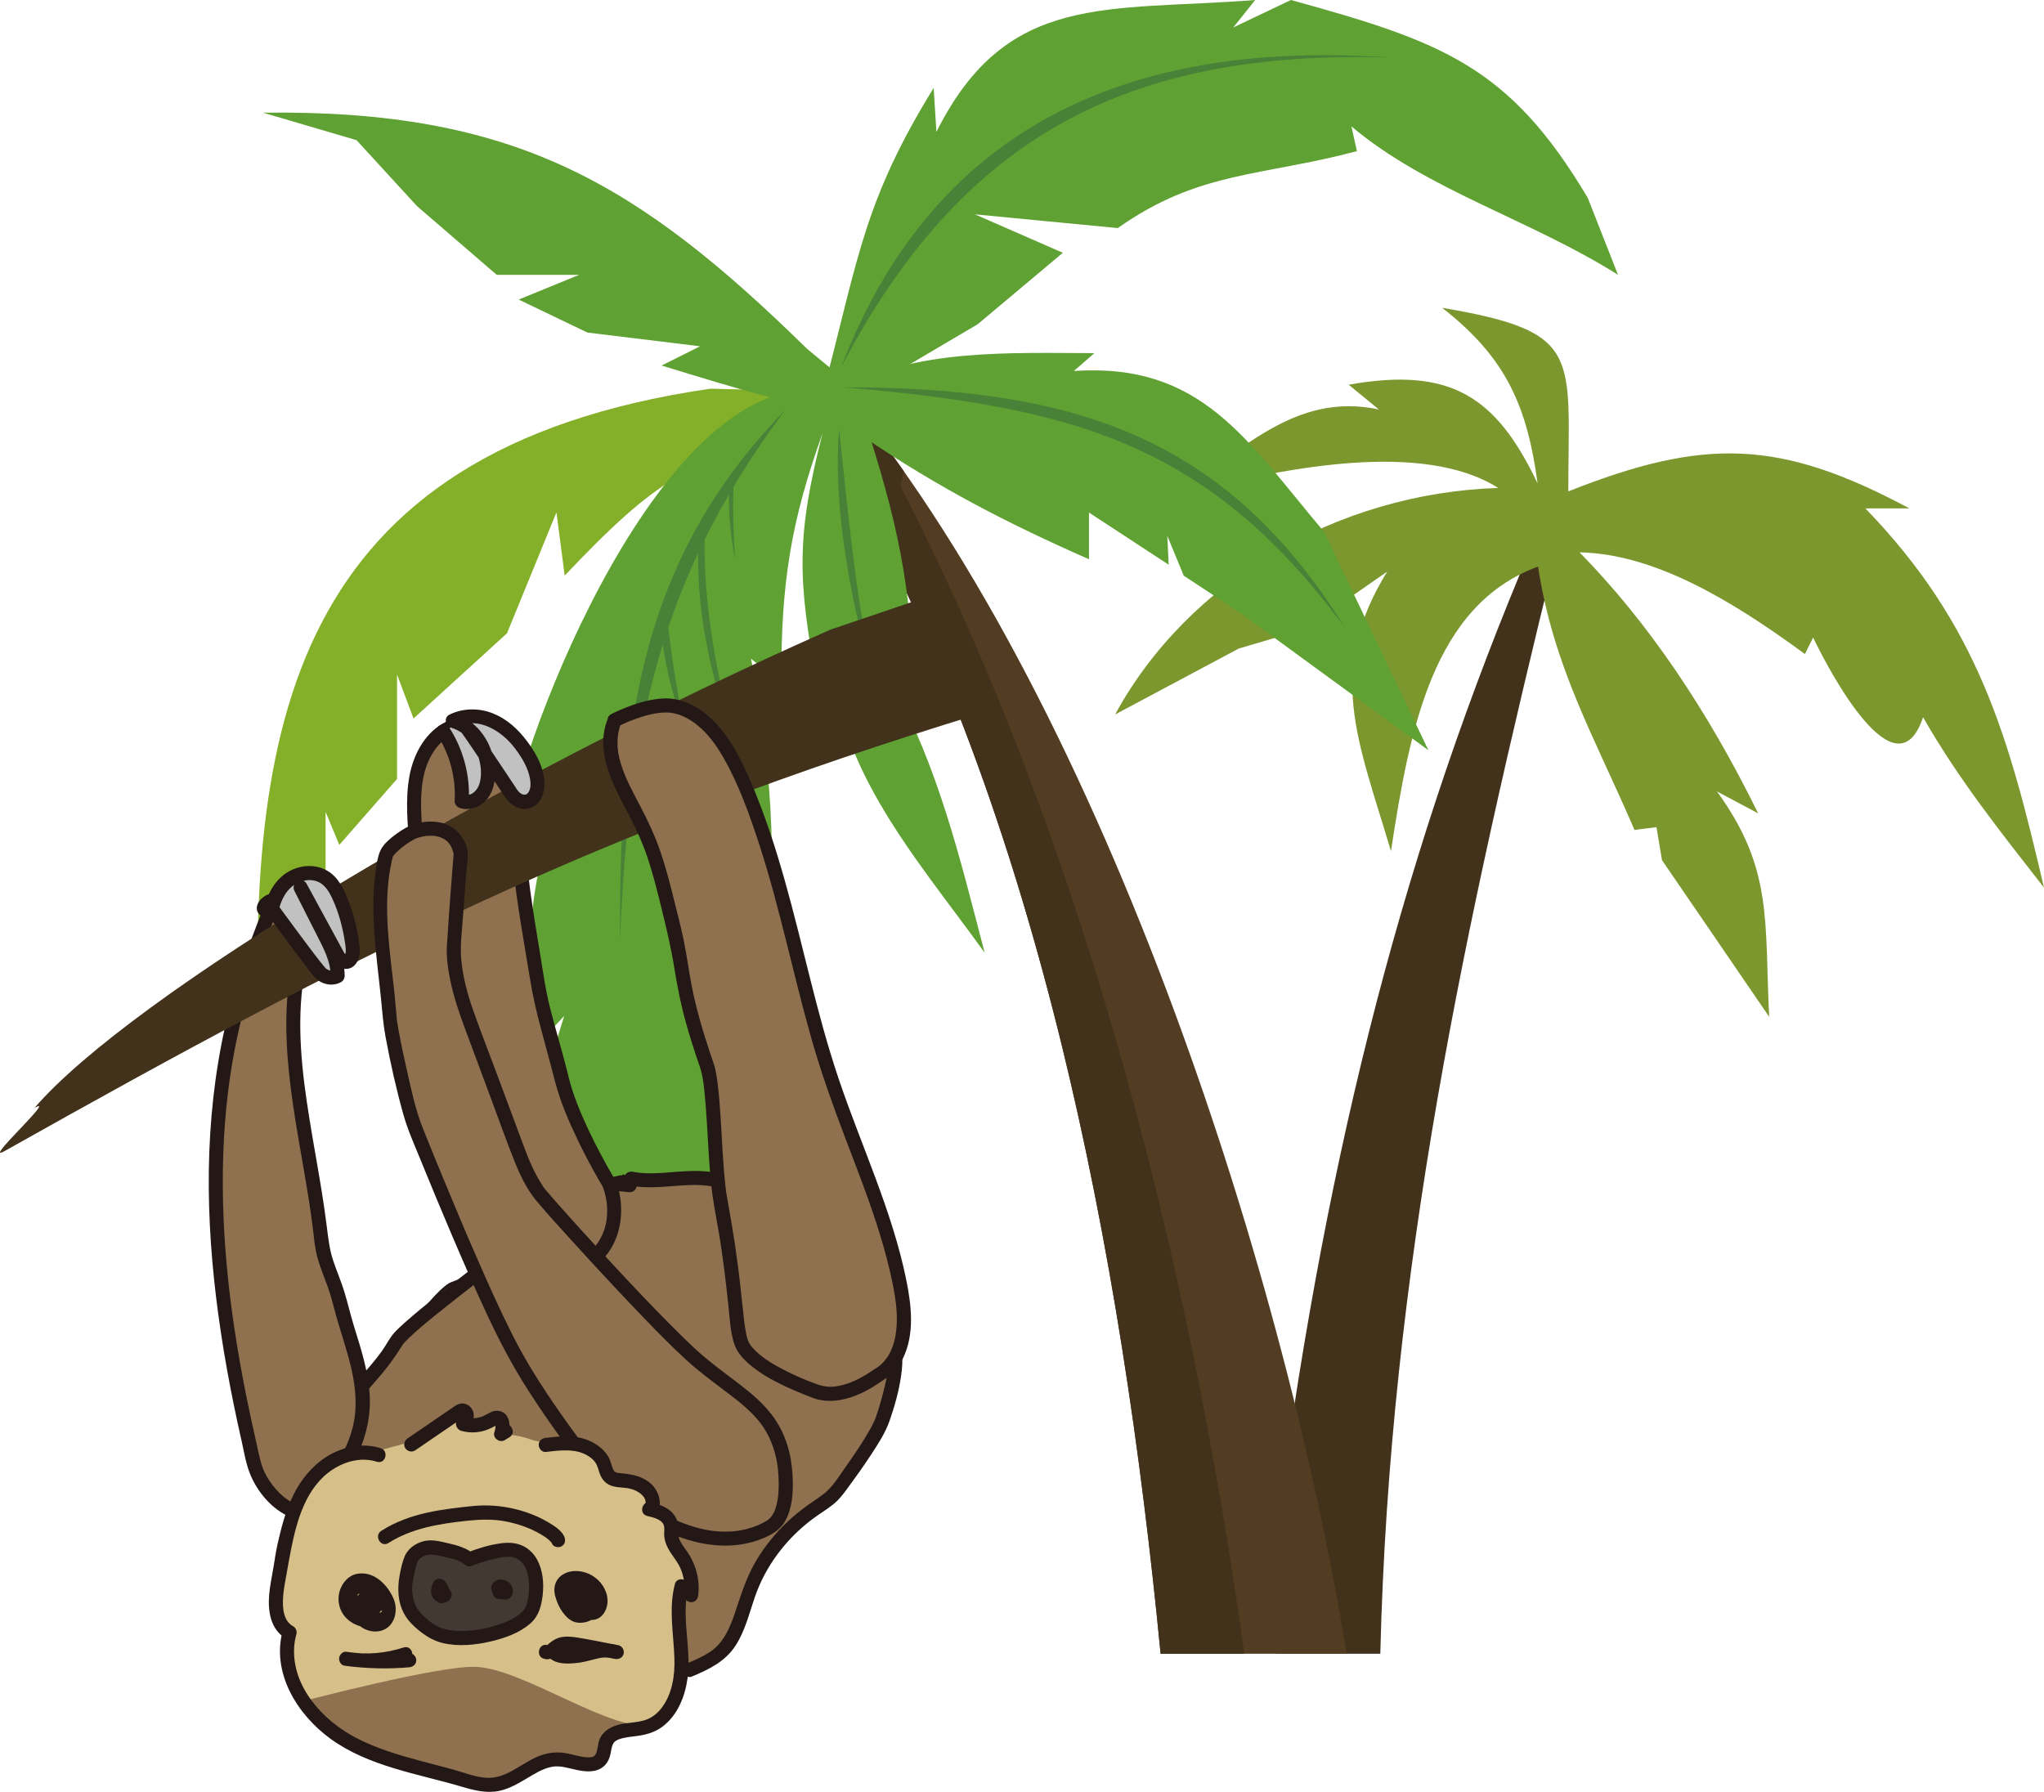 <?xml version="1.0" encoding="UTF-8"?>
<svg id="_レイヤー_2" data-name="レイヤー 2" xmlns="http://www.w3.org/2000/svg" viewBox="0 0 724.41 635.13">
  <defs>
    <style>
      .cls-1, .cls-2 {
        fill: #8f704f;
      }

      .cls-3 {
        fill: #5fa132;
      }

      .cls-3, .cls-4, .cls-5, .cls-6, .cls-7, .cls-8 {
        fill-rule: evenodd;
      }

      .cls-4 {
        fill: #488137;
      }

      .cls-2 {
        stroke: #231815;
        stroke-miterlimit: 10;
      }

      .cls-9 {
        fill: #423a32;
      }

      .cls-5 {
        fill: #84af28;
      }

      .cls-10 {
        fill: #d7bf8a;
      }

      .cls-6 {
        fill: #7b972d;
      }

      .cls-11 {
        fill: #c2c1c1;
      }

      .cls-7 {
        fill: #42311b;
      }

      .cls-8 {
        fill: #523d22;
      }

      .cls-12 {
        fill: #231815;
      }
    </style>
  </defs>
  <g id="_レイヤー_7" data-name="レイヤー 7">
    <path id="_パス_444" data-name="パス 444" class="cls-7" d="m456.69,511.66c18.57-126.65,47.86-233.2,94.99-338.33-2.28,8.98,1.96,13.72-.22,22.58-32.19,131.13-58.98,254.44-62.27,390.24h-36.93l4.43-74.5h0Z"/>
    <path id="_パス_445" data-name="パス 445" class="cls-6" d="m530.98,172.95c-26.69-16.91-76.01-7.63-116.31,3.35,25.5-16.11,43.87-37.52,74.02-31.17l-10.71-8.77c36.23-6.46,52.32,4.23,66.96,34.99-3.67-26.97-10.89-44.42-33.85-62.26,50.12,8.53,44.73,16.44,44.73,65.08,48.18-19.08,74.93-18.58,120.86,6.02h-15.59c40.01,41.31,50.82,80.85,63.31,134.41-15.55-19.92-30.34-38.48-42.85-60.39-9.45,28.34-32.94-15.66-38.96-28.25l-2.92,5.85c-27.04-19.86-53.85-35.49-79.87-36.04,24.2,24.66,45.2,55.69,63.31,92.53l-14.61-7.79c19.94,27.43,16.81,45.85,18.51,79.88l-37.99-55.52-1.95-11.69-7.79.98c-14.35-33.28-28.71-57.7-34.19-93.34-37.32,13.71-45.54,57.75-52.12,100.86-11.8-39.69-23.14-63.67-1.34-99.08l-32.15,22.4-3.9-13.63v13.63l-16.56,4.87-43.83,23.38c25.89-47.47,78.7-78.45,135.79-80.3h0Z"/>
    <path id="_パス_446" data-name="パス 446" class="cls-8" d="m411.33,586.16c-13.78-142.14-43.76-302.54-116.16-426.04l1.95-23.39c91.38,108.78,157.13,308.59,180.14,449.42h-65.93Z"/>
    <path id="_パス_447" data-name="パス 447" class="cls-7" d="m411.33,586.16c-13.54-139.69-42.74-297.01-112.45-419.61l-2.63-12.88,13.77-.77c3.47,4.57,6.9,9.28,10.29,14.11l-1.2,5.32c61.65,119.5,101.26,265.16,121.89,413.82h-29.66Z"/>
    <path id="_パス_448" data-name="パス 448" class="cls-5" d="m290.71,138.74l-38.96-.97c-149.54,21.75-164.73,119.94-159.74,239.61l23.38-63.31v-26.3l4.87,11.69,20.45-23.38v-37.01l5.85,15.59,33.12-30.19,17.53-42.86,2.92,22.4c32.81-34.53,43.69-40.82,89.61-53.57l.97-11.69h0Z"/>
    <path id="_パス_449" data-name="パス 449" class="cls-3" d="m307.53,141.24l-4.87-3.9-16.56-13.63c-60.08-58.9-103.67-84.91-192.86-83.77l33.12,9.74,21.43,23.38,28.25,24.35h29.22l-21.43,8.77,24.35,11.69,39.93,4.87-13.64,6.82c13.28,4.07,26.51,8.14,39.93,11.69h33.12Z"/>
    <path id="_パス_450" data-name="パス 450" class="cls-3" d="m292.91,134.42c11.36-43.54,13.72-63.92,37.99-103.25l.97,15.59C356.85-3.2,392.37,4.15,444.86,0l-7.79,9.74,20.45-9.74c53.6,14.79,77.4,23.38,105.19,70.13l10.72,27.27c-31.02-19.55-67.69-30.03-94.48-52.6l1.95,8.77c-33.71,8.99-56.06,6.95-84.74,27.27l-50.65-4.87,31.17,13.63-30.19,25.33-37.99,22.4-14.61,2.92-.98-5.84h0Z"/>
    <path id="_パス_451" data-name="パス 451" class="cls-3" d="m298.27,138.31c24.98-14.99,60.9-13.15,89.61-13.15l-7.3,6.33c45.21-3.01,61.14,24.35,88.64,56.98l37.01,77.43-66.72-48.7-19.97-13.15-5.84-14.12.49,10.23-28.25-18.5v16.56c-29.37-12.94-53.32-25.4-79.87-43.34l-7.79-16.56h0Z"/>
    <path id="_パス_452" data-name="パス 452" class="cls-3" d="m181.45,287.05l19.48-12.66c-13.95,37.2-14.28,59.31-13.64,99.35l12.66-13.64-3.9,12.66c15.51,39.65,33.62,68.75,57.47,104.22l-.97-53.57.97-54.54,3.9-37.99,13.64,22.4c4.17-45.14,3.56-75.35-4.87-119.8l10.71,8.76c-.19-36.19,3.65-58.04,14.61-88.63-9.3,36.35-8.88,51.65-1.95,88.63l4.87-18.51c-1.47,45.48,29.61,79.23,54.54,113.96-9.11-34.93-16.19-64.68-33.12-96.43l7.79-.98c-.87-37.69-7.68-62.35-19.48-98.38-59.25-27.63-112.47,101.07-122.72,145.13Z"/>
    <path id="_パス_453" data-name="パス 453" class="cls-4" d="m278.35,145.27c-53.9,55.25-58.63,116.37-58.63,188.08,1.67-39.42,5.29-72.99,15.18-104.92,1.36,10.13,4.05,19.17,7.28,28.77-1.94-11.66-4.05-23.09-5.34-34.79,3.02-8.97,6.55-17.76,10.57-26.33-.17,22.77,4.41,42.1,11.52,63.79-4.95-23.11-9.56-44.86-9.21-68.6,2.63-5.32,5.5-10.64,8.6-15.97-.06,7.77.7,15.52,2.26,23.12-.68-8.62-.88-17.26-.62-25.9,5.65-9.4,11.79-18.5,18.39-27.26Z"/>
    <path id="_パス_454" data-name="パス 454" class="cls-4" d="m298.15,130.04c34.14-89.01,107.22-115.76,194.18-109.65-92.53-2.79-151.33,27.84-194.18,109.65Z"/>
    <path id="_パス_455" data-name="パス 455" class="cls-4" d="m298.92,137.27c82.03,0,135.7,17.56,177.8,85.28-47.89-64.79-95.01-78.3-177.8-85.28Z"/>
    <path id="_パス_456" data-name="パス 456" class="cls-4" d="m297.39,152.12c-2.43,29.66,5.13,65.67,13.33,93.09-6.89-27.89-9.99-61.64-13.33-93.09h0Z"/>
    <g>
      <path class="cls-2" d="m312.85,502.86c1.73-5.6,5.5-26.47,4.43-32.65-.98-5.63-22.87,8.23-25.9,3.38-4.25-6.8-11.92-10.95-16.02-17.85-6.36-10.7-3.26-26.44-12.82-34.41-4.97-4.14-11.96-4.73-18.42-4.37-6.45.37-13,1.51-19.32.14l.25,2.09-1.21-.7.96-1.38c-1.19-.23-2.4-.27-3.62-.17l-.12-.07-.05.08c-5.68.54-11.58,4.24-16.35,7.19-5.85,3.62-10.85,8.44-16.26,12.68-8.62,6.76-17.96,14.48-28.3,18.09-3.8,1.33-13.47,13.94-16.5,17.14-8.58,9.04-17.89,20.63-23.83,31.59-3.35,6.18-6.7,12.38-9.24,18.93-4.35,11.24-6.18,23.27-7.99,35.18-.89,5.88-1.75,12.08.4,17.63,1.35,3.47,3.81,6.45,5.04,9.96l3.59-5.17,108.34,11.07h25.64c4.62-1.93,9.43-3.99,12.62-7.85,3.67-4.43,4.58-10.43,6.26-15.93,4.22-13.8,13.99-25.52,25.91-33.65,2.66-1.82,5.51-3.53,7.43-6.12,3.97-5.34,13.11-18.49,15.08-24.84Z"/>
      <path class="cls-12" d="m109.28,585.31c-1.54-4.2-4.61-7.72-5.72-12.07s-.55-8.65.07-12.86c1.39-9.49,2.83-19.04,5.45-28.28s6.85-17.57,11.38-25.94c3.99-7.38,9.85-13.22,15.18-19.6,2.64-3.16,4.9-6.47,7.08-9.94.15-.24.63-.73.02-.07.18-.19.34-.41.52-.61.48-.53.99-1.04,1.5-1.54,3.23-3.13,6.75-5.97,10.25-8.8,8.86-7.18,17.74-13.9,26.81-20.81,4.02-3.07,8.03-6.13,11.91-9.38,6.68-5.6,13.88-11.81,22.87-12.99,1.94-.25,3.95-.23,5.88.12,1.33.24,2.7-.37,3.08-1.75.33-1.22-.41-2.83-1.75-3.08-9.49-1.75-18.51,2.37-25.96,7.96-3.76,2.82-7.28,5.95-10.94,8.91-.6.49-1.2.97-1.81,1.44-.2.15-1.13.87-.54.42-.73.56-1.46,1.12-2.19,1.68-9.09,6.96-18.23,13.85-27.2,20.97-4.07,3.23-8.13,6.49-11.99,9.96-1.2,1.08-2.41,2.18-3.49,3.39-1.72,1.94-2.84,4.34-4.35,6.45-4.92,6.86-11.22,12.61-16.03,19.56-2.66,3.84-4.77,8.08-6.9,12.23-2.27,4.42-4.38,8.95-6.07,13.63-3.36,9.29-5.11,19.05-6.62,28.78-.73,4.71-1.65,9.48-1.74,14.25s1.08,9.35,3.5,13.61c1.06,1.86,2.24,3.69,2.98,5.71.46,1.27,1.7,2.13,3.08,1.75,1.22-.34,2.21-1.8,1.75-3.08h0Z"/>
      <path class="cls-12" d="m223.02,420.15c7.14,1.47,14.2.12,21.38-.12,5.47-.18,11.67.36,15.89,4.25,3.58,3.3,4.98,8.05,5.97,12.67,1.08,5.06,1.66,10.26,3.36,15.18,1.93,5.59,5.41,9.89,9.68,13.9,2.08,1.96,4.23,3.86,6.15,5.98.9.99,1.73,2.03,2.46,3.15.55.83,1.09,1.55,1.99,2.03,3.06,1.65,6.9-.36,9.66-1.74,1.49-.74,2.94-1.55,4.44-2.26.17-.08,1.27-.57.69-.33.28-.12.57-.23.85-.33.31-.1.62-.17.93-.27.09-.03.19-.03.29-.05-.75.19-.26.02-.01.04.47.06-.65-.15-.21-.03.35.1-.3-.14-.3-.14.18.11-.61-.78-.32-.3-.37-.6-.12-.21-.04.1.04.16.08.31.13.47.28.84.76,1.59,1.42,2.18,1.11.99,2.55,1.4,3.93,1.87.28.1.56.21.84.3.51.17-.6-.31-.14-.06.17.09.35.17.53.26.2.11.56.46.76.49-.28-.03-.43-.42-.06-.02.12.13.26.27.39.4.5.47-.23-.44.03.03.08.15.19.29.28.44s.15.34.25.49c.25.36-.17-.6-.07-.17.03.16.12.31.16.47.16.49.22.99.35,1.48.04.14.05.5-.02-.21.02.16.04.32.05.48.03.35.05.7.07,1.05.13,4.03-.66,7.42-1.69,11.46-.78,3.06-1.65,6.12-2.7,9.09-.05.14-.4,1.04-.22.6-.19.45-.4.89-.61,1.33-.45.92-.94,1.82-1.44,2.72-2.49,4.39-5.35,8.57-8.27,12.69-2.52,3.57-4.94,7.69-8.54,10.28-2.43,1.76-4.96,3.36-7.33,5.21s-4.54,3.75-6.61,5.85c-4.03,4.09-7.56,8.75-10.32,13.79s-4.56,10.79-6.44,16.42-4.09,11.02-9.04,14.29c-2.43,1.6-5.12,2.78-7.8,3.9-1.24.52-2.14,1.66-1.75,3.08.32,1.17,1.82,2.27,3.08,1.75,6.08-2.54,11.87-5.29,15.58-11,3.4-5.25,4.83-11.37,6.84-17.21,3.76-10.92,10.94-20.45,20.12-27.42,2.5-1.9,5.22-3.51,7.68-5.46,2-1.59,3.48-3.55,4.98-5.59,2.89-3.92,5.72-7.89,8.39-11.96,2.46-3.76,5.04-7.67,6.54-11.94,1.83-5.21,3.36-10.67,4.14-16.14.72-5.02,1.09-11.5-3.73-14.67-1.21-.79-2.61-1.19-3.97-1.66-.13-.04-.26-.09-.38-.14-.59-.2.1.11.17.08-.1.06-.62-.34-.72-.38-.5-.23.45.38.17.14-.09-.07-.18-.16-.25-.25-.08-.11.42.66.12.14s.04.23.05.16c.11-1.2-1.09-2.68-2.06-3.23-1.39-.78-3.1-.56-4.55-.06-1.64.56-3.19,1.36-4.72,2.15-.75.39-1.5.78-2.26,1.17-.41.21-.82.41-1.23.6-.13.06-.27.13-.4.19-.09.04-.94.41-.4.18-.67.27-1.35.52-2.05.69-.17.04-.34.07-.51.11.69-.14.2,0,.02-.01-.09,0-.21,0-.31,0-.66.08.32.09-.04,0-.28-.06-.4-.26.1.08-.26-.18-.25-.28.07.11-.44-.54.37.62-.26-.35-.89-1.36-1.9-2.65-2.98-3.87-3.88-4.37-8.94-7.76-12.21-12.67-5.9-8.86-4.27-20.48-9.07-29.83-2.7-5.25-7.47-8.83-13.16-10.27-6.54-1.66-13.21-.71-19.83-.26-3.54.24-7.11.33-10.6-.39-1.32-.27-2.7.38-3.08,1.75-.34,1.24.42,2.8,1.75,3.08h0Z"/>
      <path class="cls-12" d="m181.39,263.3v-.72c.01-.34-.06-.67-.22-.96-.1-.31-.27-.58-.52-.8-.23-.24-.49-.42-.8-.52-.3-.16-.62-.23-.96-.22l-.66.09c-.42.12-.79.33-1.1.64l-.39.51c-.23.39-.34.81-.34,1.26v.72c-.01.34.06.67.22.96.1.31.27.58.52.8.23.24.49.42.8.52.3.16.62.23.96.22l.66-.09c.42-.12.79-.33,1.1-.64l.39-.51c.23-.39.34-.81.34-1.26h0Z"/>
      <g>
        <path class="cls-1" d="m183.75,268.33c-2.92,30.31,3.38,57.36,7.07,81.68,1.18,7.77,6.25,23.7,7.99,31.36,3.69,16.18,17.15,38.34,17.15,38.34,2.47,6.71,2.4,14.52-1.09,20.76-3.48,6.24-10.63,10.53-17.73,9.75-6.07-.66-11.34-4.77-14.85-9.76s-5.53-10.87-7.5-16.65c-5.02-14.7-10.04-29.4-15.06-44.11-2.76-8.09-9.11-39.07-9.66-46.34-.95-12.62-1.9-25.25-2.85-37.87-.83-11.04-1.35-23.21,5.42-31.97,2.85-3.7,7.04-6.53,11.69-7.02s12.74,7.93,13.6,8.64,5.82,3.19,5.82,3.19Z"/>
        <path class="cls-12" d="m181.25,268.33c-1.71,18.1-.13,36.2,2.58,54.12,1.23,8.11,2.67,16.18,3.97,24.27,1.04,6.5,2.51,12.79,4.26,19.14s3.23,12.15,4.86,18.22c1.83,6.8,4.66,13.35,7.69,19.69,2.37,4.95,4.93,9.8,7.66,14.56.5.87,1.08,1.71,1.53,2.61.07.14-.2-.59-.03.01.13.46.3.92.43,1.38.28,1,.51,2.01.69,3.03.33,1.95.37,3.96.21,5.93-.59,7.21-5.24,13.89-12.34,15.94s-14-2.05-18.08-7.73c-5.14-7.15-7.39-16.12-10.2-24.34-3.15-9.23-6.3-18.46-9.45-27.68-1.86-5.45-3.71-10.82-5.08-16.41s-2.61-11.34-3.78-17.03c-1.08-5.31-2.12-10.63-2.98-15.98-.08-.52-.16-1.04-.24-1.56-.03-.19-.06-.39-.08-.58-.02-.13-.13-.94-.08-.57s-.03-.22-.04-.33c-.02-.18-.04-.36-.06-.54-.04-.33-.07-.66-.1-1-.4-4.77-.72-9.55-1.08-14.32-.71-9.41-1.57-18.83-2.09-28.25-.4-7.43-.47-15.55,3-22.34,1.68-3.28,4.09-6.17,7.33-7.99,1.41-.79,3.06-1.45,4.68-1.58.24-.02.48-.01.72,0-.55-.04.17.05.32.09.8.21.89.27,1.51.58,2.47,1.25,4.41,2.86,6.44,4.68,1.26,1.13,2.42,2.46,3.87,3.36,1.67,1.03,3.45,1.9,5.2,2.78,2.87,1.44,5.4-2.87,2.52-4.32-1.84-.92-3.6-1.99-5.43-2.92-.47-.24.12.13.08.09-.08-.08-.17-.15-.24-.22-.28-.27-.57-.54-.85-.8-.85-.8-1.72-1.59-2.6-2.35-2.31-1.98-4.78-3.92-7.6-5.12-3.41-1.44-6.84-.67-10.1.88-7.46,3.53-11.74,11.52-13.16,19.34-1.54,8.49-.62,17.13.02,25.66.76,10.13,1.53,20.26,2.29,30.39.36,4.73,1.11,9.38,1.96,14.05,2.03,11.12,4.17,22.37,7.34,33.23,1,3.43,2.26,6.8,3.42,10.18,1.63,4.77,3.26,9.54,4.89,14.31,3.16,9.25,6.07,18.64,9.57,27.77,3,7.83,7.34,15.69,15.03,19.75,7.53,3.98,16.2,2.64,22.62-2.81s8.81-14.6,7.58-22.94c-.35-2.34-.86-4.82-2.08-6.87-.86-1.45-1.7-2.92-2.52-4.39-3.11-5.58-6.02-11.28-8.59-17.13-1.42-3.24-2.72-6.55-3.82-9.92-.96-2.95-1.62-5.97-2.4-8.97-1.77-6.8-3.82-13.54-5.53-20.36s-2.64-14.03-3.82-21.07c-2.95-17.61-5.7-35.28-5.54-53.19.04-4.81.29-9.62.74-14.41.13-1.35-1.24-2.5-2.5-2.5-1.46,0-2.37,1.15-2.5,2.5Z"/>
      </g>
      <g>
        <path class="cls-1" d="m96.12,321.78c-5.04,12.11-9.42,24.51-12.62,37.23-13.16,52.3-6.02,107.62,6.64,160.04,2.23,9.25,13.47,19.58,17.97,15.84,11.58-9.63,20.39-22.49,20.5-37.55.09-12.62-5.35-23.98-8.27-36.26-1.64-6.88-5.69-14.01-6.41-21.04-3.59-34.93-15.76-69.97-6.65-103.88l-11.15-14.38Z"/>
        <path class="cls-12" d="m93.71,321.11c-6.58,15.82-11.96,32.14-15.23,48.98-3.26,16.85-4.63,34.04-4.49,51.19s1.77,34.38,4.35,51.38c1.29,8.55,2.83,17.05,4.57,25.52.86,4.19,1.76,8.37,2.71,12.53.85,3.73,1.45,7.69,2.83,11.27,2.2,5.71,6.4,11.17,11.68,14.35,2.12,1.28,4.65,2.2,7.14,1.67,1.34-.29,2.34-1.12,3.36-1.99,1.35-1.16,2.67-2.36,3.94-3.6,10.39-10.23,17.5-23.81,16.41-38.69-.6-8.16-3.14-15.93-5.54-23.7-1.22-3.94-2.13-7.95-3.32-11.89s-2.78-7.54-4.05-11.36-1.71-7.67-2.21-11.68c-.54-4.38-1.19-8.76-1.89-13.12-1.36-8.46-2.93-16.88-4.29-25.34-2.67-16.51-4.65-33.56-2.03-50.21.33-2.07.72-4.14,1.18-6.18s1.55-4.12.19-5.87c-.63-.82-1.27-1.64-1.91-2.46l-7.61-9.81c-.54-.7-1.09-1.4-1.63-2.1-.83-1.07-2.67-.87-3.54,0-1.05,1.05-.83,2.46,0,3.54,3.72,4.79,7.44,9.59,11.15,14.38l-.64-2.43c-7.85,29.54-.12,59.85,4.52,89.23.57,3.61,1.1,7.22,1.54,10.85s.71,7.15,1.73,10.63,2.4,6.76,3.61,10.13,1.96,6.82,2.94,10.25c3.69,12.92,9.26,26.06,5.73,39.67-1.51,5.81-4.36,11.15-7.95,15.93-1.79,2.38-3.82,4.6-5.94,6.69-1.13,1.11-2.29,2.18-3.49,3.22-.3.26-.6.51-.9.77-.1.08-.53.54-.1.09-.1.11-.67.3-.06.08-.16.06-.93.19-.25.12-.2.02-.39.01-.59.02-.12,0-.75-.11-.17,0-.41-.08-.81-.2-1.21-.33-.38-.12-.34-.12-.9-.42s-1.13-.65-1.67-1.02c-1.85-1.28-3.66-3.15-5.1-5.02s-2.82-4.15-3.61-6.48c-1.12-3.31-1.72-6.87-2.5-10.28-6.65-29.22-11.34-59.03-11.51-89.05-.09-14.98.95-29.99,3.51-44.76s6.71-29.21,12.01-43.24c1.28-3.4,2.63-6.78,4.03-10.13.52-1.25-.56-2.75-1.75-3.08-1.44-.4-2.55.49-3.08,1.75Z"/>
      </g>
      <path id="_パス_457" data-name="パス 457" class="cls-7" d="m294.3,223.17C171.42,277.64,46.42,353.01,12.23,392.68c8.44-4.84-18.98,20.02-10.62,15.32,123.58-69.51,209.53-113.52,345.98-155.11l-15.06-42.68-38.23,12.96h0Z"/>
      <g>
        <path class="cls-1" d="m277.91,518.4c-3.02-19.85-17.95-24.48-32.77-38.02-16.05-14.67-51.37-53.95-53.91-57.32-3.98-5.28-6.34-11.58-8.65-17.77-5.71-15.34-11.42-30.68-17.13-46.01-2.15-5.78-4.92-16.73-4.62-22.89.51-10.39,2.43-33.88,2.43-33.88-1.76-9.35-10.32-9.75-16.01-7.98-2.94.91-9.83,6.05-10.43,8.39-4.66,18.08-.04,39.33,1.29,57.96.41,5.67,6.45,32.53,8.74,38.23,3.63,9.05,25.87,64.48,37.03,83.56,5.35,9.16,11.35,17.92,17.58,26.51,5.89,8.13,12.6,15.67,20.55,21.81,28.59,22.06,46.48,12.91,51.05,10.15,7.89-4.76,4.84-22.72,4.84-22.72Z"/>
        <path class="cls-12" d="m280.33,517.73c-.95-6.04-3.24-11.68-6.99-16.52-3.47-4.48-7.89-8.02-12.38-11.43-4.88-3.71-9.83-7.31-14.34-11.46-3.11-2.86-6.11-5.83-9.08-8.82-7.49-7.55-14.78-15.3-22-23.11-6.06-6.55-12.08-13.15-17.99-19.84-1.44-1.63-2.88-3.27-4.27-4.94-.31-.37-.05,0,.16.22-.55-.57-.98-1.35-1.41-2.01-1.04-1.59-1.97-3.26-2.81-4.97-1.63-3.31-2.91-6.77-4.2-10.23-2.97-7.98-5.94-15.96-8.91-23.94s-5.85-15.29-8.56-23.01c-1.98-5.64-3.55-11.67-4.08-17.64-.43-4.81.24-9.78.57-14.58.36-5.15.75-10.29,1.15-15.43.19-2.47.64-5.05.6-7.53-.04-2.77-1.82-5.97-3.78-7.84-1.75-1.68-4.04-2.79-6.43-3.19-4.8-.8-9.46.3-13.48,2.98-2.16,1.44-4.37,3.08-6.04,5.08-2.02,2.4-2.35,5.59-2.81,8.61-1.14,7.58-1.09,15.23-.55,22.86s1.57,15.43,2.35,23.15c.45,4.46.76,8.86,1.58,13.28,1.72,9.31,3.81,18.62,6.37,27.74,1.49,5.28,3.76,10.31,5.82,15.38,3.63,8.92,7.32,17.81,11.09,26.67,4.17,9.79,8.41,19.55,12.93,29.19,4.28,9.13,8.92,17.93,14.37,26.42,4.32,6.72,8.86,13.34,13.66,19.72,4.54,6.03,9.51,11.74,15.18,16.74,9.67,8.52,21.67,16.11,34.63,18.06,7.17,1.08,14.45.42,21.05-2.67,2.74-1.28,5.13-2.96,6.63-5.69,2.23-4.05,2.68-8.97,2.62-13.52-.03-2.58-.24-5.18-.66-7.73-.22-1.33-1.87-2.08-3.08-1.75-1.41.39-1.97,1.74-1.75,3.08.03.19.05.38.09.57.07.43-.05-.47-.03-.26,0,.12.03.24.05.36.04.32.07.63.11.95.18,1.75.28,3.51.28,5.27,0,1.07-.03,2.13-.11,3.2-.1,1.27-.14,1.71-.37,2.87-.44,2.25-.89,3.78-2.16,5.54-.17.23,0,0,.03-.04-.07.09-.15.18-.23.27-.16.17-.31.34-.48.5-.08.08-.5.45-.36.33.11-.09-.38.26-.51.34-.3.19-.61.36-.92.53-.39.22-.79.42-1.18.62-.22.11-.44.21-.66.31-.16.07-.92.4-.55.25s-.4.16-.56.22c-.31.12-.62.23-.93.34-.65.22-1.31.43-1.97.61-.73.2-1.48.37-2.22.51-.38.07-.77.14-1.15.2-.22.04-.58.08-.14.03-.24.03-.48.06-.72.09-1.89.21-3.8.25-5.71.15-2.35-.13-3.93-.37-6.28-.9-5.7-1.3-11.06-3.69-16.08-6.65-6.36-3.75-12.21-8.32-17.43-13.54-5.18-5.19-9.64-10.94-13.9-16.9-7.17-10.04-14.05-20.35-19.62-31.37-4.39-8.69-8.37-17.58-12.27-26.49-4.1-9.36-8-18.6-11.89-28.02-2.62-6.33-5.2-12.67-7.75-19.03-2.7-6.73-4.17-13.99-5.77-21.05-1.01-4.46-1.97-8.93-2.79-13.43-.15-.84-.3-1.67-.43-2.51-.05-.34-.1-.68-.15-1.01-.08-.47.05.52,0,.07-.02-.16-.04-.31-.06-.47-.33-3.03-.51-6.07-.83-9.1-1.55-14.68-4.15-29.92-1.52-44.62.15-.85.32-1.69.51-2.53.09-.42.19-.84.3-1.25.04-.16.09-.32.13-.48.07-.27-.24.43-.07.16.1-.16.19-.33.3-.49.14-.23-.04.04-.07.07.07-.09.15-.18.23-.27.38-.43.78-.85,1.2-1.24,1.75-1.65,3.73-3.09,5.85-4.23.22-.12.44-.23.67-.34.17-.08.63-.25.21-.1.45-.16.91-.29,1.38-.41s.96-.21,1.44-.3c.12-.02.25-.04.37-.06-.05,0-.34.04-.04,0s.59-.06.88-.08c.51-.03,1.02-.04,1.53-.02.25,0,.51.03.76.05.39.03-.04-.04.47.06,1.12.21,1.89.44,2.63.84.9.48,1.55,1.01,2.07,1.65.76.95,1.2,1.99,1.52,3.14.05.16.23,1.03.2.71-.02-.23,0-.18-.01-.11,0,.1-.01.2-.02.29-.05.43-.07.86-.1,1.29-.32,3.96-.63,7.92-.93,11.88-.39,5.15-.77,10.3-1.09,15.45-.14,2.16-.35,4.35-.29,6.51.08,3.08.58,6.16,1.18,9.17,1.27,6.34,3.36,12.33,5.62,18.37,2.88,7.75,5.77,15.49,8.65,23.24,2.8,7.52,5.47,15.11,8.45,22.57,2.03,5.07,4.37,10.09,7.89,14.31,4.11,4.92,8.47,9.64,12.78,14.38,6.92,7.63,13.92,15.19,21.02,22.65,6.28,6.59,12.59,13.19,19.3,19.35,4.57,4.19,9.58,7.85,14.52,11.59,4.19,3.16,8.42,6.51,11.66,10.66s5.25,9.43,6.1,14.82c.21,1.33,1.88,2.07,3.08,1.75,1.42-.39,1.96-1.74,1.75-3.08Z"/>
      </g>
      <path class="cls-12" d="m92.11,321.55l-.04.12.64-1.1c2.71.05,3.77.7,3.17,1.93.06-.11.13-.22.21-.32-.22.28-.25.32-.07.12.06-.06.11-.12.17-.18.06-.06.12-.11.18-.17.21-.17.16-.14-.13.09-.01-.02.44-.27.48-.29.52-.33-.39.1.06-.04.21-.06.41-.13.62-.18l.16-.03c.27-.05.21-.04-.18.01.02.03.6-.04.67-.05.17,0,.34,0,.51,0,.11,0,.23.01.34.03-.38-.06-.43-.06-.15-.02.4.08.79.17,1.18.29.14.05.37.09.49.18-.33-.14-.37-.15-.12-.04.11.05.21.1.31.16.15.08.31.17.45.26s.81.4.21.11c.31.15.65.58.87.83.1.11.19.22.28.34-.15-.19-.17-.21-.06-.07.13.21.29.42.42.63.27.43.49.88.71,1.34.12.26.12.26,0,0,.05.14.1.27.15.41.07.21.14.41.21.62.31.99.54,2,.71,3.02.05.29.1.59.14.88.03.17.09.68.03.22.08.59.14,1.18.21,1.76.14,1.3,1.05,2.57,2.5,2.5,1.23-.06,2.66-1.11,2.5-2.5-.52-4.63-1.19-10.2-5.01-13.42-3.37-2.83-8.81-3.73-12.25-.49-1.32,1.25-2.25,3.21-1.28,4.96.52.95,1.66,1.57,2.74,1.53,1.34-.05,2.35-.88,2.76-2.14s-.47-2.78-1.75-3.08c-1.37-.31-2.64.41-3.08,1.75h0Z"/>
      <g>
        <path class="cls-11" d="m157.1,259.19c4.74,7.28,7.07,16.1,6.54,24.77,2.59.97,5.63-.37,7.27-2.6,1.64-2.23,2.09-5.12,2.03-7.88-.16-7.83-4.9-15.98-12.47-18,4.76-2.49,10.73-1.89,15.46.65s8.34,6.79,11.09,11.41c1.9,3.19,3.48,6.74,3.47,10.46,0,2.45-1.02,5.22-3.34,6.01-2.09.71-4.43-.56-5.7-2.35s-17.56-26.6-17.78-25.83"/>
        <path class="cls-12" d="m154.94,260.45c4.51,7.01,6.66,15.19,6.2,23.51-.06,1.14.83,2.07,1.84,2.41,4.19,1.41,8.73-1.06,10.75-4.79s2.03-8.22,1.25-12.27c-1.4-7.33-6.47-14.17-13.84-16.24l.6,4.57c7.64-3.85,15.97,1.37,20.61,7.4,2.46,3.2,4.83,7.05,5.51,11.08.25,1.48.29,3.19-.47,4.54-.68,1.21-1.81,1.28-2.92.5-.99-.69-1.59-1.88-2.25-2.86-1.12-1.68-2.25-3.37-3.37-5.06-2.78-4.17-5.57-8.35-8.41-12.48-1.15-1.67-2.29-3.35-3.5-4.97-.41-.54-.8-1.13-1.28-1.62-1.13-1.13-3.32-1.24-4.13.39-1.42,2.87,2.89,5.41,4.32,2.52h0c-.3.29-.6.59-.9.89h0c-.42.11-.84.22-1.26.34-.09,0-1.58-.3-1.63-.64,0,.04.11.11.14.15.09.14.57.7.27.32-.32-.41.04.06.11.14.1.14.2.27.3.41.25.35.5.69.75,1.04,1.31,1.84,2.59,3.71,3.86,5.59,2.97,4.37,5.9,8.77,8.83,13.17.89,1.33,1.77,2.67,2.67,4,1.95,2.87,5.39,5.15,8.98,3.88,4.65-1.64,5.44-7.12,4.73-11.36-.75-4.51-3.28-8.81-6-12.41-3.16-4.2-7.06-7.77-11.99-9.74s-10.68-1.95-15.51.48c-1.97.99-1.38,4.01.6,4.57,5.26,1.48,8.71,6.25,10.04,11.36.71,2.73.92,5.77.09,8.5-.73,2.41-2.94,4.7-5.63,3.8l1.84,2.41c.51-9.13-1.93-18.35-6.88-26.04-1.74-2.7-6.07-.19-4.32,2.52h0Z"/>
      </g>
      <g>
        <path class="cls-11" d="m114.06,345.35c1.61,1.18,3.92,1.64,5.6.57.09-5.13-2.29-9.94-4.6-14.52-2.86-5.64-5.71-11.28-8.57-16.92,4.32,7.95,8.65,15.9,12.97,23.85.66,1.22,1.57,2.6,2.96,2.64,2.21.06,2.82-3.01,2.57-5.2-.67-5.79-2.13-11.48-4.34-16.88-1.25-3.05-2.85-6.14-5.61-7.94-3.58-2.33-8.54-1.88-12.08.5s-5.75,6.41-6.62,10.59c0,0,16.11,22.13,17.72,23.32Z"/>
        <path class="cls-12" d="m112.79,347.51c2.4,1.65,5.54,2.04,8.12.57.76-.44,1.24-1.28,1.24-2.16.02-5.85-2.59-11.12-5.17-16.23-2.78-5.49-5.56-10.98-8.34-16.47l-4.32,2.52c3.14,5.78,6.29,11.56,9.43,17.34,1.47,2.71,2.75,5.81,4.68,8.23,1.79,2.24,5.07,2.99,7.25.81,1.66-1.67,2.03-4.35,1.77-6.59-.36-3.12-.92-6.21-1.71-9.24s-1.77-5.89-2.96-8.73c-1.07-2.55-2.35-5.04-4.31-7.02-4.07-4.09-10.24-4.52-15.29-2.09s-8.31,7.72-9.24,12.93c-.33,1.86,1.32,3.39,2.34,4.78,1.77,2.41,3.54,4.83,5.33,7.23,2.19,2.95,4.39,5.89,6.63,8.8,1.4,1.81,2.74,3.92,4.57,5.33,1.07.83,2.8.16,3.42-.9.76-1.29.18-2.59-.9-3.42.87.67.31.24.12.02-.18-.21-.36-.4-.54-.61-.53-.62-1.03-1.26-1.53-1.89-.3-.38-.6-.76-.89-1.14-.37-.48.08.11-.19-.24-.23-.29-.45-.59-.67-.88-.75-.99-1.5-1.98-2.25-2.97-2.99-3.97-5.94-7.97-8.88-11.98-.66-.9-1.32-1.81-1.98-2.71l.25,1.93c.98-4.49,3.59-9.09,8.3-10.42,2-.57,4.22-.53,6.08.44,2.21,1.16,3.53,3.42,4.56,5.61,2.41,5.1,3.88,10.83,4.66,16.4.12.88.26,2.08.14,2.81-.03.21-.24.88-.2.8-.09.21-.35.51.12.13.08-.07.26.12.27.09,0,.03-.51-.54-.5-.54-.32-.41-.55-.93-.8-1.39-.79-1.44-1.57-2.89-2.36-4.34-3.46-6.36-6.92-12.72-10.37-19.08-1.55-2.84-5.76-.33-4.32,2.52,2.63,5.19,5.26,10.39,7.89,15.58,2.32,4.58,4.96,9.32,4.94,14.59l1.24-2.16c-1.04.59-2.16.06-3.07-.57-1.11-.77-2.77-.21-3.42.9-.73,1.24-.22,2.65.9,3.42Z"/>
      </g>
      <g>
        <path class="cls-1" d="m217.89,255.28c-5.32,12.42,3.81,25.14,9.61,37.08,5.57,11.48,8.07,23.96,11.18,36.28,4.09,16.18,1.89,20.21,11.92,49.25,2.69,7.78,2.54,35.75,4.71,47.46,5.9,31.85,5.09,43.4,7.33,50.32,2.52,7.79,18.85,14.77,26.78,17.61,9.68,3.46,21.52-5.7,21.52-5.7,9.82-5.28,10.46-18.6,8.59-29.3-4.65-26.63-16.83-51.4-25.34-77.13-11.71-35.45-16.54-73.08-32.19-107.09-4.5-9.79-10.83-20.01-21.35-23.39-8.69-2.79-22.79,4.61-22.79,4.61Z"/>
        <path class="cls-12" d="m215.47,254.62c-4.71,11.31,1.48,22.94,6.7,32.85,2.77,5.26,5.3,10.54,7.21,16.18s3.49,11.86,4.96,17.86c1.76,7.17,3.48,14.28,4.64,21.57,1.05,6.56,2.34,13.05,4.13,19.45,1.46,5.24,3.14,10.42,4.91,15.56.43,1.25.74,2.51.97,3.81.33,1.84.42,2.65.62,4.57.91,8.58,1.18,17.21,1.79,25.81.28,3.92.6,7.85,1.17,11.74.78,5.39,1.9,10.73,2.73,16.11,1.19,7.71,2.1,15.44,2.9,23.2.44,4.24.66,8.71,1.96,12.8,1.19,3.76,4.12,6.53,7.18,8.85,3.61,2.74,7.66,4.88,11.77,6.77,2.05.94,4.12,1.82,6.22,2.65,1.75.69,3.53,1.47,5.38,1.82,4.73.89,9.44-.22,13.79-2.09,2.68-1.15,5.11-2.63,7.51-4.26,1.4-.95,2.83-1.79,4.07-2.97,1.57-1.49,2.88-3.32,3.84-5.25,4.36-8.78,3.1-19.09,1.2-28.33-2.49-12.12-6.44-23.88-10.73-35.47s-9.05-23.32-13.06-35.17-7.07-23.36-10.06-35.2c-6.03-23.88-11.52-48.02-21.34-70.71-4.05-9.36-8.94-19.04-17.53-25.03-3.9-2.71-8.45-4.41-13.24-4.18-4.3.21-8.54,1.38-12.55,2.92-2.04.78-4.08,1.63-6.01,2.64-2.85,1.49-.33,5.81,2.52,4.32.54-.29,1.1-.55,1.66-.81s1.1-.5,1.66-.74c-.39.17.59-.24.76-.31.46-.18.92-.36,1.39-.53,3.75-1.39,7.71-2.54,11.66-2.52s7.96,2.03,11.11,4.66c3.66,3.06,6.49,6.94,8.86,11.05,5.6,9.7,9.44,20.54,12.89,31.15,3.7,11.37,6.7,22.94,9.61,34.53s5.72,23.26,9.02,34.77,7.42,23.09,11.74,34.44,8.68,22.44,12.23,33.93c1.79,5.79,3.36,11.64,4.58,17.57.95,4.64,1.68,9.27,1.54,14.02-.12,3.98-.82,8.1-2.83,11.56-.94,1.61-2.14,3.05-3.67,4.16-.78.57-1.63,1.03-2.42,1.58-2.61,1.82-5.47,3.38-8.42,4.39-1.88.65-3.82,1.13-5.8,1.19s-3.85-.39-5.76-1.1c-3.72-1.38-7.27-2.91-10.81-4.73-3.74-1.92-7.51-4.07-10.49-7.03-.51-.5-1.16-1.23-1.39-1.54-.25-.34-.48-.69-.68-1.05-.1-.17-.52-1.08-.37-.68-.31-.79-.52-1.64-.7-2.47s-.34-1.71-.47-2.57c-.03-.22-.07-.44-.1-.65-.02-.15-.04-.3-.06-.45,0,.04.08.64.03.2-.07-.54-.14-1.09-.2-1.63-.74-6.35-1.31-12.72-2.15-19.06-.65-4.99-1.39-9.97-2.22-14.93-.51-3.06-1.06-6.12-1.61-9.18-.12-.67-.23-1.33-.33-2,0,.04-.1-.74-.06-.39s-.06-.47-.05-.42c-.05-.43-.11-.87-.15-1.3-.94-8.37-1.22-16.81-1.78-25.21-.25-3.8-.53-7.6-1.02-11.38-.21-1.61-.43-3.22-.78-4.81-.41-1.83-1.1-3.59-1.69-5.36-2.7-8.07-5.15-16.24-6.76-24.61-1.05-5.44-1.73-10.94-2.87-16.36-.94-4.47-2.13-8.9-3.22-13.34-1.42-5.78-2.89-11.55-4.8-17.19s-4.41-11.09-7.2-16.4c-2.62-4.97-5.39-9.95-7.02-15.36-1.48-4.9-1.68-9.82.31-14.61.52-1.25-.56-2.75-1.75-3.08-1.44-.4-2.55.49-3.08,1.75Z"/>
      </g>
      <g>
        <path class="cls-1" d="m239.11,594s-1.55,11.25-5.75,14.55-18.21,6.74-18.21,6.74l-4.17,8.45s-17.63.1-20.52,1.36-8.68,11.04-20.48,8.18-50.1-14.3-56.05-20.19c-5.95-5.89-8.95-18.51-13.33-31.15-7.85-22.65-2.06-47.6,7.72-47.92,9.79-.31,106.83-10.01,106.83-10.01l23.94,69.99Z"/>
        <path class="cls-10" d="m123.81,515.54l4.8.14,19.49-5.29s13.91-12.49,15.63-10.42,4.36,5.24,4.36,5.24l8.1-2.68,1.42,5.76s5.15-.01,10.48,1.92,18.56,1.79,18.56,1.79l13.92,12.73s6.35-2.24,7.16.18,2.63,2.41,6.53,11.43c3.9,9.02,9.59,19.86,8.4,23.05s-2.14,11.37-2.14,11.37c0,0,4.55,37.18-9.28,40.53s-45.86-20.01-62.78-20.49c-13.44-.38-60.9,12.15-60.9,12.15,0,0-15.24-31.96-6.3-56.93,8.95-24.98,22.55-30.48,22.55-30.48Z"/>
        <g>
          <path class="cls-12" d="m147.01,514.16l10.86-7.42,5.33-3.64c.09-.06,1.19-.72,1.18-.77,0,.03-1.4-.24-1.38-.24.03-.46,0-.45-.1.03l-.06.09c-.31.41-.57.86-.88,1.27-1.01,1.32.1,3.28,1.49,3.67,3.57,1.01,7.38.64,10.68-1.04.27-.14,1.93-.91,1.94-1.09-.01.22-.54-.25-.54-.25-.29-.18.03.19-.03-.08.21.92.1,1.79-.29,2.93-.71,2.09,1.87,3.92,3.67,2.82.55-.33,1.1-.67,1.65-1,2.75-1.67.24-5.99-2.52-4.32-.55.33-1.1.67-1.65,1l3.67,2.82c1.07-3.12.89-8.09-3.17-8.84-2.46-.45-4.03,1.31-6.17,2.05-1.95.68-3.94.71-5.92.16l1.49,3.67c1.59-2.09,2.52-5,.51-7.19-.93-1.02-2.33-1.57-3.7-1.26s-2.5,1.29-3.63,2.06c-4.99,3.41-9.97,6.81-14.96,10.22-1.11.76-1.61,2.2-.9,3.42.65,1.1,2.3,1.66,3.42.9h0Z"/>
          <path class="cls-12" d="m193.42,514.64c4.34-.5,9.16-1.19,13.33.53,1.55.64,3.07,1.65,4.1,3s1.21,2.89,1.8,4.41c.84,2.14,2.37,3.63,4.62,4.22,1.92.51,3.94.38,5.87.82,2.99.68,6.81,2.99,5.38,6.6-.49,1.26.54,2.74,1.75,3.08,1.42.39,2.58-.48,3.08-1.75,1.31-3.32-.07-7.28-2.63-9.63-2.89-2.66-6.74-3.39-10.52-3.72-1.15-.1-2.35-.12-2.86-1.29-.69-1.59-.9-3.26-1.85-4.77-1.86-2.97-4.89-4.98-8.18-6.06-4.48-1.47-9.31-.97-13.89-.44-1.34.15-2.5,1.04-2.5,2.5,0,1.23,1.15,2.66,2.5,2.5h0Z"/>
          <path class="cls-12" d="m239.17,561.55c-2.25,8.68-.44,17.47-.15,26.25.2,6.02-.75,12.44-4.42,17.41-1.56,2.11-3.69,3.78-6.19,4.53-2.85.85-5.82.81-8.74,1.46s-5.86,2.24-7.13,5.19c-.73,1.68-.58,3.65-1.37,5.26-.46.95-1.2,1.19-2.08,1.22-2.97.12-5.87-1.04-8.8-1.5-3.44-.55-6.62-.08-9.82,1.28-5.86,2.5-11.12,7.8-17.85,7.49-4.14-.19-8.22-1.89-12.18-2.98s-7.79-2.05-11.68-3.1c-7.71-2.07-15.44-4.37-22.55-8.08-11.67-6.1-22.67-17.92-21.97-31.95.08-1.63.37-3.2.8-4.78.29-1.05-.18-2.29-1.15-2.82-3.58-2-3.8-6.64-3.55-10.5.16-2.45.65-4.85,1.08-7.26.57-3.2,1.12-6.4,1.75-9.59,2.06-10.35,5.38-22.15,14.77-28.24,4.63-3.01,10.26-4.42,15.63-2.73,3.08.97,4.39-3.86,1.33-4.82-5.74-1.8-11.88-.79-17.17,1.9s-9.74,7.42-12.72,12.72-4.95,11.73-6.27,17.91c-.75,3.52-1.35,7.06-1.98,10.6-.52,2.93-1.11,5.86-1.37,8.83-.49,5.74.46,12.42,5.97,15.5l-1.15-2.82c-4.08,14.96,5.1,29.76,16.88,38.34,13.56,9.87,30.99,12.4,46.7,17.05,4.37,1.29,8.83,2.42,13.38,1.4,3.42-.77,6.52-2.58,9.5-4.36,2.73-1.62,5.48-3.38,8.62-4.07s6.12.45,9.12,1.06c3.27.67,6.96,1.04,9.65-1.36,1.41-1.26,2.09-3.06,2.42-4.87.27-1.54.46-3.04,1.55-3.94.71-.58,2.03-.97,3.27-1.23,1.51-.31,2.96-.44,4.49-.65,3.33-.45,6.41-1.32,9.11-3.39,5.26-4.02,7.88-10.61,8.76-17,1.17-8.51-.98-17.02-.63-25.55.09-2.21.39-4.36.94-6.49.81-3.12-4.01-4.45-4.82-1.33h0Z"/>
          <path class="cls-12" d="m229.36,537.32c1.85.46,4.63,1.02,5.68,2.8.68,1.16.27,2.72.35,4,.1,1.72.62,3.3,1.45,4.81,1.4,2.56,3.44,4.68,4.52,7.42,1.15,2.9,1.47,5.96,1.11,9.04-.15,1.34,1.26,2.5,2.5,2.5,1.48,0,2.35-1.15,2.5-2.5.41-3.55-.06-7.24-1.37-10.57-.64-1.63-1.43-3.17-2.41-4.62-.93-1.36-1.99-2.66-2.72-4.14s-.49-3.02-.58-4.68c-.09-1.81-.63-3.42-1.78-4.82-1.93-2.35-5.07-3.37-7.92-4.07-3.12-.77-4.46,4.05-1.33,4.82h0Z"/>
        </g>
        <g>
          <path class="cls-9" d="m166.36,552.65c-2.95-2.45-7.3-2.96-11.02-3.9s-6.88.25-8.98,2.63c-1.28,1.45-2.8,9.33-2.77,11.25.11,7.19,2.52,10.56,8.33,14.78,5.19,3.78,12.25,3.49,18.6,2.5,4.46-.69,15.24-3.55,17.94-9.08,2.1-4.3,3.63-19.16-6.28-21.39-4.87-1.1-15.82,3.2-15.82,3.2Z"/>
          <path class="cls-12" d="m168.13,550.89c-2.66-2.12-5.77-3.1-9.05-3.84s-6.43-1.67-9.67-.58c-2.62.88-4.95,2.63-6.01,5.22-.83,2.03-1.3,4.21-1.71,6.36-.89,4.76-.81,9.77,1.63,14.1,1.26,2.24,3.1,4.1,5.08,5.7,2.56,2.06,5.21,3.71,8.45,4.5,5.57,1.35,11.71.71,17.23-.59,4.87-1.15,9.96-2.96,13.8-6.26,3.07-2.64,4.03-6.33,4.46-10.19.46-4.16.07-8.67-1.93-12.41-1.14-2.15-2.97-4-5.19-5.01-2.62-1.2-5.22-1.23-8.02-.83-3.93.56-7.82,1.75-11.51,3.19-1.26.49-2.13,1.68-1.75,3.08.33,1.2,1.81,2.24,3.08,1.75,2.68-1.05,5.46-1.92,8.27-2.58,2-.47,3.49-.75,5.53-.7-.03,0,.75.06.37.02-.36-.04.32.06.32.06.44.1.88.22,1.3.39-.4-.16.35.17.34.17.15.08.29.16.44.24.21.13.42.26.62.4-.35-.26.23.2.25.22,2.21,2.09,2.96,5.28,3.04,8.49.02.87,0,1.73-.07,2.59-.03.39-.07.79-.12,1.18.06-.47.01-.08,0,.02-.04.29-.09.58-.15.87-.12.66-.27,1.31-.46,1.95-.08.28-.17.55-.27.83-.04.13-.1.25-.14.37-.06.16.28-.52,0,0-.84,1.5-2.03,2.58-3.61,3.55-1.81,1.11-3.72,1.92-5.73,2.6-4.13,1.39-8.44,2.21-12.8,2.32-2.67.07-5.3-.17-7.83-1.07-2.23-.8-4.2-2.38-5.92-3.97-1.39-1.29-2.61-2.78-3.26-4.31-.82-1.94-1.11-4.16-1.06-6.25,0-.36.05-.71.09-1.07.01-.12.08-.6.02-.13.04-.25.08-.51.12-.76.19-1.15.42-2.29.68-3.42s.53-2.16.9-3.2c.08-.21.15-.43.24-.64-.16.38.03.11.07-.1s.47-.53-.07.03c.24-.25.47-.52.74-.75,2.21-1.92,4.71-1.47,7.32-.88,2.79.63,6.09,1.06,8.4,2.9,1.05.84,2.51,1.03,3.54,0,.87-.87,1.06-2.69,0-3.54Z"/>
        </g>
        <path class="cls-12" d="m177.18,561.18s-.09.02-.13.03l.66-.09c-.09.01-.17.01-.26,0l.66.09c-.09-.01-.17-.04-.25-.07l.6.25c-.08-.04-.16-.08-.23-.13l.51.39c-.07-.05-.13-.12-.19-.18l.39.51c-.05-.07-.1-.14-.13-.23l.25.6c-.03-.07-.05-.15-.06-.22l-.25,1.93s.02-.03.03-.04l-.39.51c.06-.07.12-.14.2-.2l-.51.39c.07-.05.15-.1.23-.13l-.6.25c.1-.04.19-.06.3-.08l-.66.09c.12-.01.24-.01.36,0l-.66-.09c.16.02.31.07.46.13l-.6-.25c.17.07.33.17.47.28l-.51-.39c.13.1.24.22.35.35l-.39-.51c.08.11.15.22.2.34l-.25-.6c.04.1.07.2.08.3l-.09-.66c.01.1.01.19,0,.28l.09-.66c-.01.1-.04.19-.08.29l.25-.6s-.04.08-.06.12l2.16-1.24c-.7-.04-1.4-.08-2.1-.13-.34-.01-.67.06-.96.22-.31.1-.58.27-.8.52-.24.23-.42.49-.52.8-.16.3-.23.62-.22.96l.09.66c.12.42.33.79.64,1.1l.51.39c.39.23.81.34,1.26.34.7.04,1.4.08,2.1.13.85.05,1.75-.51,2.16-1.24.31-.56.48-1.14.49-1.79s-.18-1.17-.45-1.75c-.17-.36-.44-.69-.71-.98s-.61-.54-.96-.74c-.26-.15-.55-.26-.83-.37-.1-.04-.21-.08-.32-.1-.3-.07-.61-.1-.91-.13s-.66.05-.93.1c-.39.06-.78.23-1.1.45-.21.14-.5.34-.69.56-.16.19-.31.39-.46.59l-.25.6c-.12.44-.12.89,0,1.33,0,.04.01.09.03.13.25.86.84,1.62,1.62,2.07s1.8.62,2.69.35c.33-.08.61-.23.85-.45.27-.18.49-.41.64-.7.18-.29.28-.6.3-.93.07-.33.06-.66-.04-1l-.25-.6c-.22-.38-.52-.67-.9-.9-.59-.31-1.27-.44-1.93-.25h0Z"/>
        <path class="cls-12" d="m155.43,563.96s-.04.07-.07.1l.39-.51c-.04.05-.09.1-.14.14l.51-.39c-.06.05-.12.08-.19.11l.6-.25c-.08.03-.17.06-.26.07l.66-.09c-.11.01-.21.01-.32,0l.66.09c-.14-.02-.27-.06-.4-.11l.6.25c-.13-.06-.25-.13-.37-.21l.51.39c-.1-.08-.19-.17-.27-.27l.39.51c-.06-.08-.11-.16-.15-.25l.25.6c-.07-.17-.12-.35-.14-.54l.09.66c-.03-.24-.02-.47.01-.71l-.09.66c.08-.51.25-.99.43-1.47l-4.18,1.1c.12.11.22.23.32.36l-.39-.51c.17.23.32.48.43.74l-.25-.6c.13.3.21.61.25.93l-.09-.66c.04.3.04.61,0,.91l.09-.66c-.04.25-.1.49-.19.73-.1.33-.12.66-.04,1,.02.33.11.64.3.93.3.52.9,1.01,1.49,1.15.64.15,1.36.11,1.93-.25l.51-.39c.31-.31.52-.68.64-1.1.19-.52.26-1.09.3-1.64s-.05-1.12-.17-1.66c-.04-.17-.09-.33-.15-.49-.13-.34-.27-.69-.44-1.01-.09-.16-.18-.31-.29-.45-.22-.3-.45-.61-.71-.87-.64-.62-1.56-.88-2.43-.64-.42.12-.79.33-1.1.64-.31.31-.52.68-.64,1.1-.12.31-.24.63-.32.95-.05.17-.08.34-.11.52-.05.35-.12.7-.12,1.05s.06.71.12,1.05c.03.16.07.32.13.48.23.59.47,1.08.95,1.53.76.72,1.72,1.12,2.77,1.16.3.01.61-.05.9-.1s.6-.2.85-.33c.52-.27.96-.74,1.26-1.24.33-.55.42-1.31.25-1.93-.16-.58-.61-1.21-1.15-1.49-.58-.31-1.28-.46-1.93-.25s-1.15.58-1.49,1.15h0Z"/>
        <path class="cls-12" d="m208.66,568.66c.3-.77-.07-.01-.12.13-.09.28.33-.35.11-.13-.07.08-.14.16-.21.24s-.41.5-.55.51c0,0,.51-.35.1-.08-.15.09-.29.19-.44.28-.11.06-.49.35-.62.32.14.03.44-.16.12-.05-.11.04-.22.08-.33.11-.23.07-.52.09-.74.19-.3.13.5-.02.17-.02-.13,0-.27.02-.4.03-.12,0-.27-.03-.39,0-.31.05.5.13.21.03-.09-.03-.2-.05-.29-.07-.49-.1.15-.05.12.07,0,0-.59-.35-.65-.38-.1-.06-.34-.29.02.03-.15-.13-.3-.26-.45-.4-.19-.19-.37-.39-.55-.59-.3-.34-.04-.04.01.03-.08-.11-.16-.22-.24-.33-.37-.54-.68-1.11-.97-1.7-.06-.12-.12-.25-.18-.37-.03-.07-.21-.47-.08-.17.15.35-.11-.27-.11-.27-.05-.13-.1-.25-.15-.38-.25-.66-.48-1.34-.58-2.04.07.48.03-.32.02-.49.01.42,0,.13.01-.01.06-.41.03-.17-.04-.02.06-.14.16-.27.22-.41.14-.3-.3.29-.06.06.11-.1.22-.22.33-.33.31-.32-.23.11.02-.01s.49-.29.75-.42c-.5.24.13-.02.31-.08.22-.06.52-.18.75-.16-.49-.05-.29.03-.11.02s.37-.02.56-.02c.25,0,.49.02.74.03.5.03-.08-.03-.11-.02.11-.03.34.06.46.09.24.05.48.12.72.2.15.05.29.1.44.15.45.15-.26-.14,0,0,.47.25.93.5,1.38.79.37.24.01,0-.05-.06.1.08.2.16.29.24.24.2.47.42.68.65.17.18.33.37.5.56-.42-.49.13.21.21.33.15.24.29.48.41.73.02.04.17.33.16.34.02-.02-.19-.5-.01,0,.09.26.17.53.24.81.03.12.05.24.08.37.11.53-.03-.15-.02-.15.03,0,.02.64.02.69,0,.06.01.61,0,.19-.01-.39-.02.08-.04.18-.05.25-.18.5-.22.75-.05.32.23-.39.05-.13-.06.09-.1.2-.16.3-.02.04-.2.35-.22.35-.04-.02.44-.46.09-.13-.03.03-.22.22-.22.22,0-.01.51-.39,0-.03-.29.21.03-.19.18-.06-.02-.01-.31.12-.3.08,0,.02.67-.12.19-.04-.33.05-.06,0,.07.03-.14-.04-.28-.07-.42-.12.46.14.03,0-.1-.07-.29-.16-.57-.34-.84-.53-.15-.1-.3-.22-.45-.32-.31-.22.27.24-.01-.01-.25-.22-.51-.42-.75-.65-.49-.45-.94-.93-1.37-1.43-.09-.11-.19-.23-.28-.34.06.08.27.37-.01-.02-.17-.24-.34-.48-.5-.72-.38-.57-.69-1.17-1-1.78-.16-.31.13.4.03.06-.04-.12-.09-.25-.13-.37-.01-.03-.24-.84-.21-.85.05-.01.01.64.03.1,0-.12,0-.25,0-.37,0-.53,0,.14-.02.13-.06-.04.32-.8,0-.07.06-.14.27-.32-.08.06.17-.16.17-.18,0-.05-.17.12-.16.11.02,0,.35.07-.14-.51-.14.05l.16-.05c.27-.05.22-.05-.16.02,0-.03.36.04.35,0,0,0-.6-.16-.05.01.13.04.32.05.43.14-.22-.17-.32-.15-.03.03l.08.05c.23.16.2.13-.07-.07.11.01.24.25.32.31.23.17-.16-.3-.01,0,.09.18.21.38.32.55.2.3-.11-.36,0-.01.06.17.12.34.17.51.1.35.19.7.25,1.06.03.14.05.29.08.43.11.6-.03-.35.03.2.03.29.04.56.04.85,0,.48-.02-.17.03-.17,0,0-.11.45-.12.47-.04.17-.21.37.08-.17-.23.42.4-.35.07-.06.2-.18.42-.32.68-.4.56-.16.95.11,1.44.28.09.03.26.45.04.02-.11-.22-.24-.43-.36-.64-.43-.78-.86-1.56-1.29-2.34l-.39,3.03c-.08.06-.56.28-.29.21.21-.06-.31-.02-.41-.03l-1.75-1.75c.06.29.08.3.04.02.02.16.02.31.02.47-.02.3-.02.31,0,.03-.03.15-.08.3-.13.45-.4,1.25.47,2.78,1.75,3.08,1.37.31,2.65-.41,3.08-1.75.38-1.18.38-2.43.06-3.63-.2-.76-.92-1.62-1.75-1.75-1.63-.25-2.87.07-4.16,1.11-.86.7-.89,2.13-.39,3.03,1.03,1.87,2.02,4.7,4.43,5.03,2.24.3,3.84-1.47,4.18-3.55.29-1.78-.03-3.79-.67-5.47-.78-2.03-2.14-3.6-4.23-4.31-1.88-.63-4.13-.16-5.43,1.38-1.37,1.63-1.51,3.85-.86,5.82,1.16,3.52,3.89,6.57,6.93,8.6,1.8,1.2,3.95,1.66,5.94.64,1.54-.78,2.56-2.42,3.01-4.03.97-3.42-.52-7.13-3.01-9.52s-6.08-3.69-9.6-3.1c-1.7.29-3.44,1.14-4.54,2.49-1.51,1.85-1.7,4.18-1.06,6.43.52,1.86,1.34,3.8,2.47,5.38s2.78,3.32,4.81,3.75c3.76.8,7.93-1.47,9.32-5.02.48-1.22-.52-2.8-1.75-3.08-1.44-.33-2.56.44-3.08,1.75h0Z"/>
        <path class="cls-12" d="m135.1,571.43c-.59.2-1.18.35-1.79.46-.14.02-.27.05-.41.07.56-.08.09-.02-.06,0-.35.03-.69.05-1.04.05-.31,0-.62,0-.93-.03-.18-.01-.92-.12-.36-.03-.67-.12-1.33-.27-1.98-.5-.13-.04-.25-.1-.38-.14.48.18.15.07.04.01-.3-.16-.59-.3-.88-.48-.23-.14-.45-.29-.66-.45.41.3.12.09.04.02-.14-.14-.3-.27-.44-.41-.12-.12-.23-.24-.34-.37-.05-.06-.31-.4-.12-.14.16.21-.24-.38-.3-.49-.06-.1-.1-.2-.16-.3-.27-.48.11.38.01.05-.08-.28-.19-.54-.25-.82-.03-.14-.06-.28-.09-.42-.09-.38,0,.14.02.15-.07-.05-.04-.6-.04-.69,0-.29.02-.58.03-.87.02-.39-.05.11-.02.15-.03-.04.09-.46.1-.51.05-.22.11-.44.18-.66.04-.13.11-.27.14-.4.08-.34-.28.53-.02.05.11-.2.2-.4.32-.59.06-.09.12-.19.18-.28.26-.45-.32.34,0-.02.17-.18.33-.36.51-.53.34-.35-.07-.03-.07.03,0-.02.28-.19.27-.19.09-.06.18-.12.28-.17l.14-.08c.2-.09.2-.1,0-.01-.07.16-.18.05.09-.03.16-.05.32-.09.49-.14.12-.04.5-.07.05-.03.15-.01.31-.02.46-.02s.3,0,.45.01c.49.02.12.01,0,0,.38.07.73.18,1.1.29.09.03.42.19.04,0,.21.1.42.2.62.32.28.15.53.33.8.5.63.4-.18-.16.16.11.13.1.25.2.37.31.57.5,1.09,1.06,1.58,1.64.31.37.12.15.06.06.13.17.25.34.37.51.22.31.42.63.62.96.17.29.32.59.48.89.36.7-.07-.22.09.21.09.23.17.47.24.71.06.2.1.4.15.61.02.07.07.48.02.08.03.28.04.56.03.84,0,0-.06.69-.01.3s-.06.28-.07.29c-.03.14-.07.27-.11.4s-.3.67-.05.18c-.13.25-.26.48-.41.71.27-.42.05-.06-.06.05-.09.1-.2.19-.29.29-.22.24.46-.22-.07.04-.13.06-.26.15-.39.21.38-.21.1-.04-.02-.01-.21.05-.42.12-.64.15.51-.07.11-.02,0-.03-.18-.01-.38-.02-.56-.01-.38.01.53.15-.11-.02-.15-.04-.29-.07-.44-.11-.12-.03-.9-.36-.47-.15-.38-.18-.73-.39-1.07-.63s.38.39-.14-.13c-.11-.11-.24-.21-.35-.33-.23-.22-.44-.46-.65-.7-.5-.56.14.21-.12-.16-.09-.13-.19-.26-.28-.39-.25-.37-.48-.75-.7-1.13-.34-.59-.65-1.19-.94-1.81-.06-.12-.24-.55-.04-.07-.05-.13-.1-.26-.15-.4-.12-.33-.23-.68-.31-1.02-.03-.14-.06-.27-.09-.41.11.53.01.11,0-.05s0-.33,0-.5c0-.22.13-.32-.02.09.03-.09.08-.28.1-.36-.05.37-.16.28-.03.09.33-.5-.27.23,0-.02.12-.11.09-.1-.1.05.23-.12.27-.15.11-.09-.24.14.17-.05.25-.07.11-.03.23-.06.35-.08-.23.03-.26.04-.07.03.42.04.85,0,1.28.05-.11-.01-.47-.09,0,.01.22.05.44.09.65.15.14.04.28.09.43.13.65.2-.37-.22.22.09.13.07.26.13.39.21.06.03.62.43.21.1.11.09.22.19.32.29.11.11.42.5.17.16.07.09.17.35.26.42.16.13-.1-.41,0-.01.03.13.06.32.11.44.04.19.03.12-.03-.21,0,.09.01.18.01.27,0,.1.05.38-.02.46.12-.14.05-.48-.02-.04-.03.17-.22.53.05-.01-.08.16-.17.3-.25.46.02-.05.3-.48.07-.1-.16.15-.17.16,0,.03.17-.12.16-.12-.03,0,0,.12-.63.11.12-.03-.22.05-.22.06,0,.03.22-.02.22-.03,0-.01-.46-.14.13.12.16.03-.11-.03-.22-.06-.33-.1l.28.11s-.25-.15-.3-.18c.51.27.13.08-.02-.05-.42-.37.25.31.03.04-.04-.07-.08-.14-.12-.22.13.33.17.4.11.22-.1-.32.02.53.03.19,0-.2-.01-.11-.05.27.08-.25.06-.21-.07.13l-1.49,1.15c-.27.06-.52.03-.67-.17.31.4-.14-.41.08.09-.06-.15-.14-.82-.15-.35-.03,1.31,1.17,2.56,2.5,2.5s2.47-1.1,2.5-2.5c.06-2.79-2.74-5.14-5.49-4.42-1.5.39-2.27,2.06-2.14,3.53.11,1.19.61,2.28,1.46,3.13,1.62,1.62,4.27,2.14,6.24.82s2.77-3.58,2.46-5.82-1.75-4.12-3.75-5.15-4.69-1.57-6.92-.91c-2.45.73-3.97,2.98-3.87,5.51.08,2.18,1.01,4.19,2.04,6.07,1.1,2.01,2.54,3.89,4.49,5.14s4.42,1.74,6.65,1.17c4.87-1.25,6.34-7.03,4.6-11.25-1.64-3.99-5.3-8.23-9.76-8.97-2.06-.34-4.25-.07-5.97,1.18-1.55,1.13-2.59,2.62-3.25,4.42-1.27,3.43-.43,7.42,2.1,10.04,2.81,2.91,7.12,3.91,11.03,3.39.94-.13,1.84-.31,2.74-.6,1.24-.41,2.18-1.74,1.75-3.08-.4-1.23-1.75-2.19-3.08-1.75h0Z"/>
        <path class="cls-12" d="m137.67,546.92c8.25-5.28,18.05-6.83,27.61-7.87,4.71-.51,9.34-.69,14.01.22,3.77.74,7.48,1.94,10.89,3.73.81.42,1.61.88,2.38,1.37.31.2.61.4.91.61.11.08.87.67.46.33.47.38.91.79,1.33,1.22.07.07.13.16.2.22.31.3-.24-.47-.07-.08.07.16.19.31.26.48.54,1.24,2.36,1.52,3.42.9,1.28-.75,1.43-2.18.9-3.42-.98-2.27-3.76-3.94-5.78-5.13-3.55-2.09-7.5-3.61-11.49-4.59-5-1.23-10.16-1.62-15.28-1.09s-10.58,1.14-15.77,2.27c-5.8,1.26-11.49,3.29-16.51,6.5-2.7,1.73-.2,6.06,2.52,4.32h0Z"/>
        <path class="cls-12" d="m202.05,582.05c-1.13-.06-2.27-.08-3.4-.07-1.52.01-3.54-.08-4.7,1.09-.58.59-.96,1.62-.64,2.43,1.87,4.77,8,4.38,12.2,3.79,2.25-.32,4.37-1.04,6.58-1.52s3.66-.3,5.83.22l1.33-4.82c-4.85-.92-9.7-1.96-14.57-2.74-2.09-.34-4.23-.56-6.31-.01-1.16.3-2.18.86-3.11,1.59-.38.3-.81.6-1.15.95-.41.42-.51,0-.03.15-3.09-.91-4.42,3.92-1.33,4.82,2.54.74,3.95-.94,5.85-2.21,1.36-.91,3.21-.71,4.75-.47,4.88.77,9.72,1.82,14.57,2.74,1.33.25,2.7-.37,3.08-1.75.35-1.27-.43-2.76-1.75-3.08-2-.48-4.02-.84-6.07-.61-2.34.26-4.53,1.05-6.82,1.54-1.8.39-3.38.59-5.35.54-1.12-.03-1.37-.07-2.37-.35-.11-.03-.56-.25-.15-.04-.16-.08-.31-.17-.46-.27-.21-.14.21.29-.03-.06.32.46-.08-.31.14.27l-.64,2.43c.09-.1-1.27.74-.78.48.03-.02.27-.08.29-.06-.03-.03-.56.03-.11.02.14,0,.29-.02.43-.03.7-.04,1.4-.04,2.11-.04.88,0,1.76.03,2.63.07,3.22.16,3.21-4.84,0-5h0Z"/>
        <path class="cls-12" d="m143.06,583.94c-6.35,2.05-13.14,2.68-19.74,1.61l-.66,4.91c7.42.98,14.91,1.15,22.37.5,1.35-.12,2.5-1.07,2.5-2.5,0-1.26-1.15-2.62-2.5-2.5-7.46.65-14.95.48-22.37-.5-1.21-.16-2.33,1.07-2.46,2.17s.55,2.54,1.79,2.74c7.5,1.21,15.15.73,22.4-1.61,3.05-.98,1.75-5.81-1.33-4.82h0Z"/>
        <path class="cls-12" d="m204.73,586.24c3.22,0,3.22-5,0-5s-3.22,5,0,5h0Z"/>
      </g>
    </g>
  </g>
</svg>